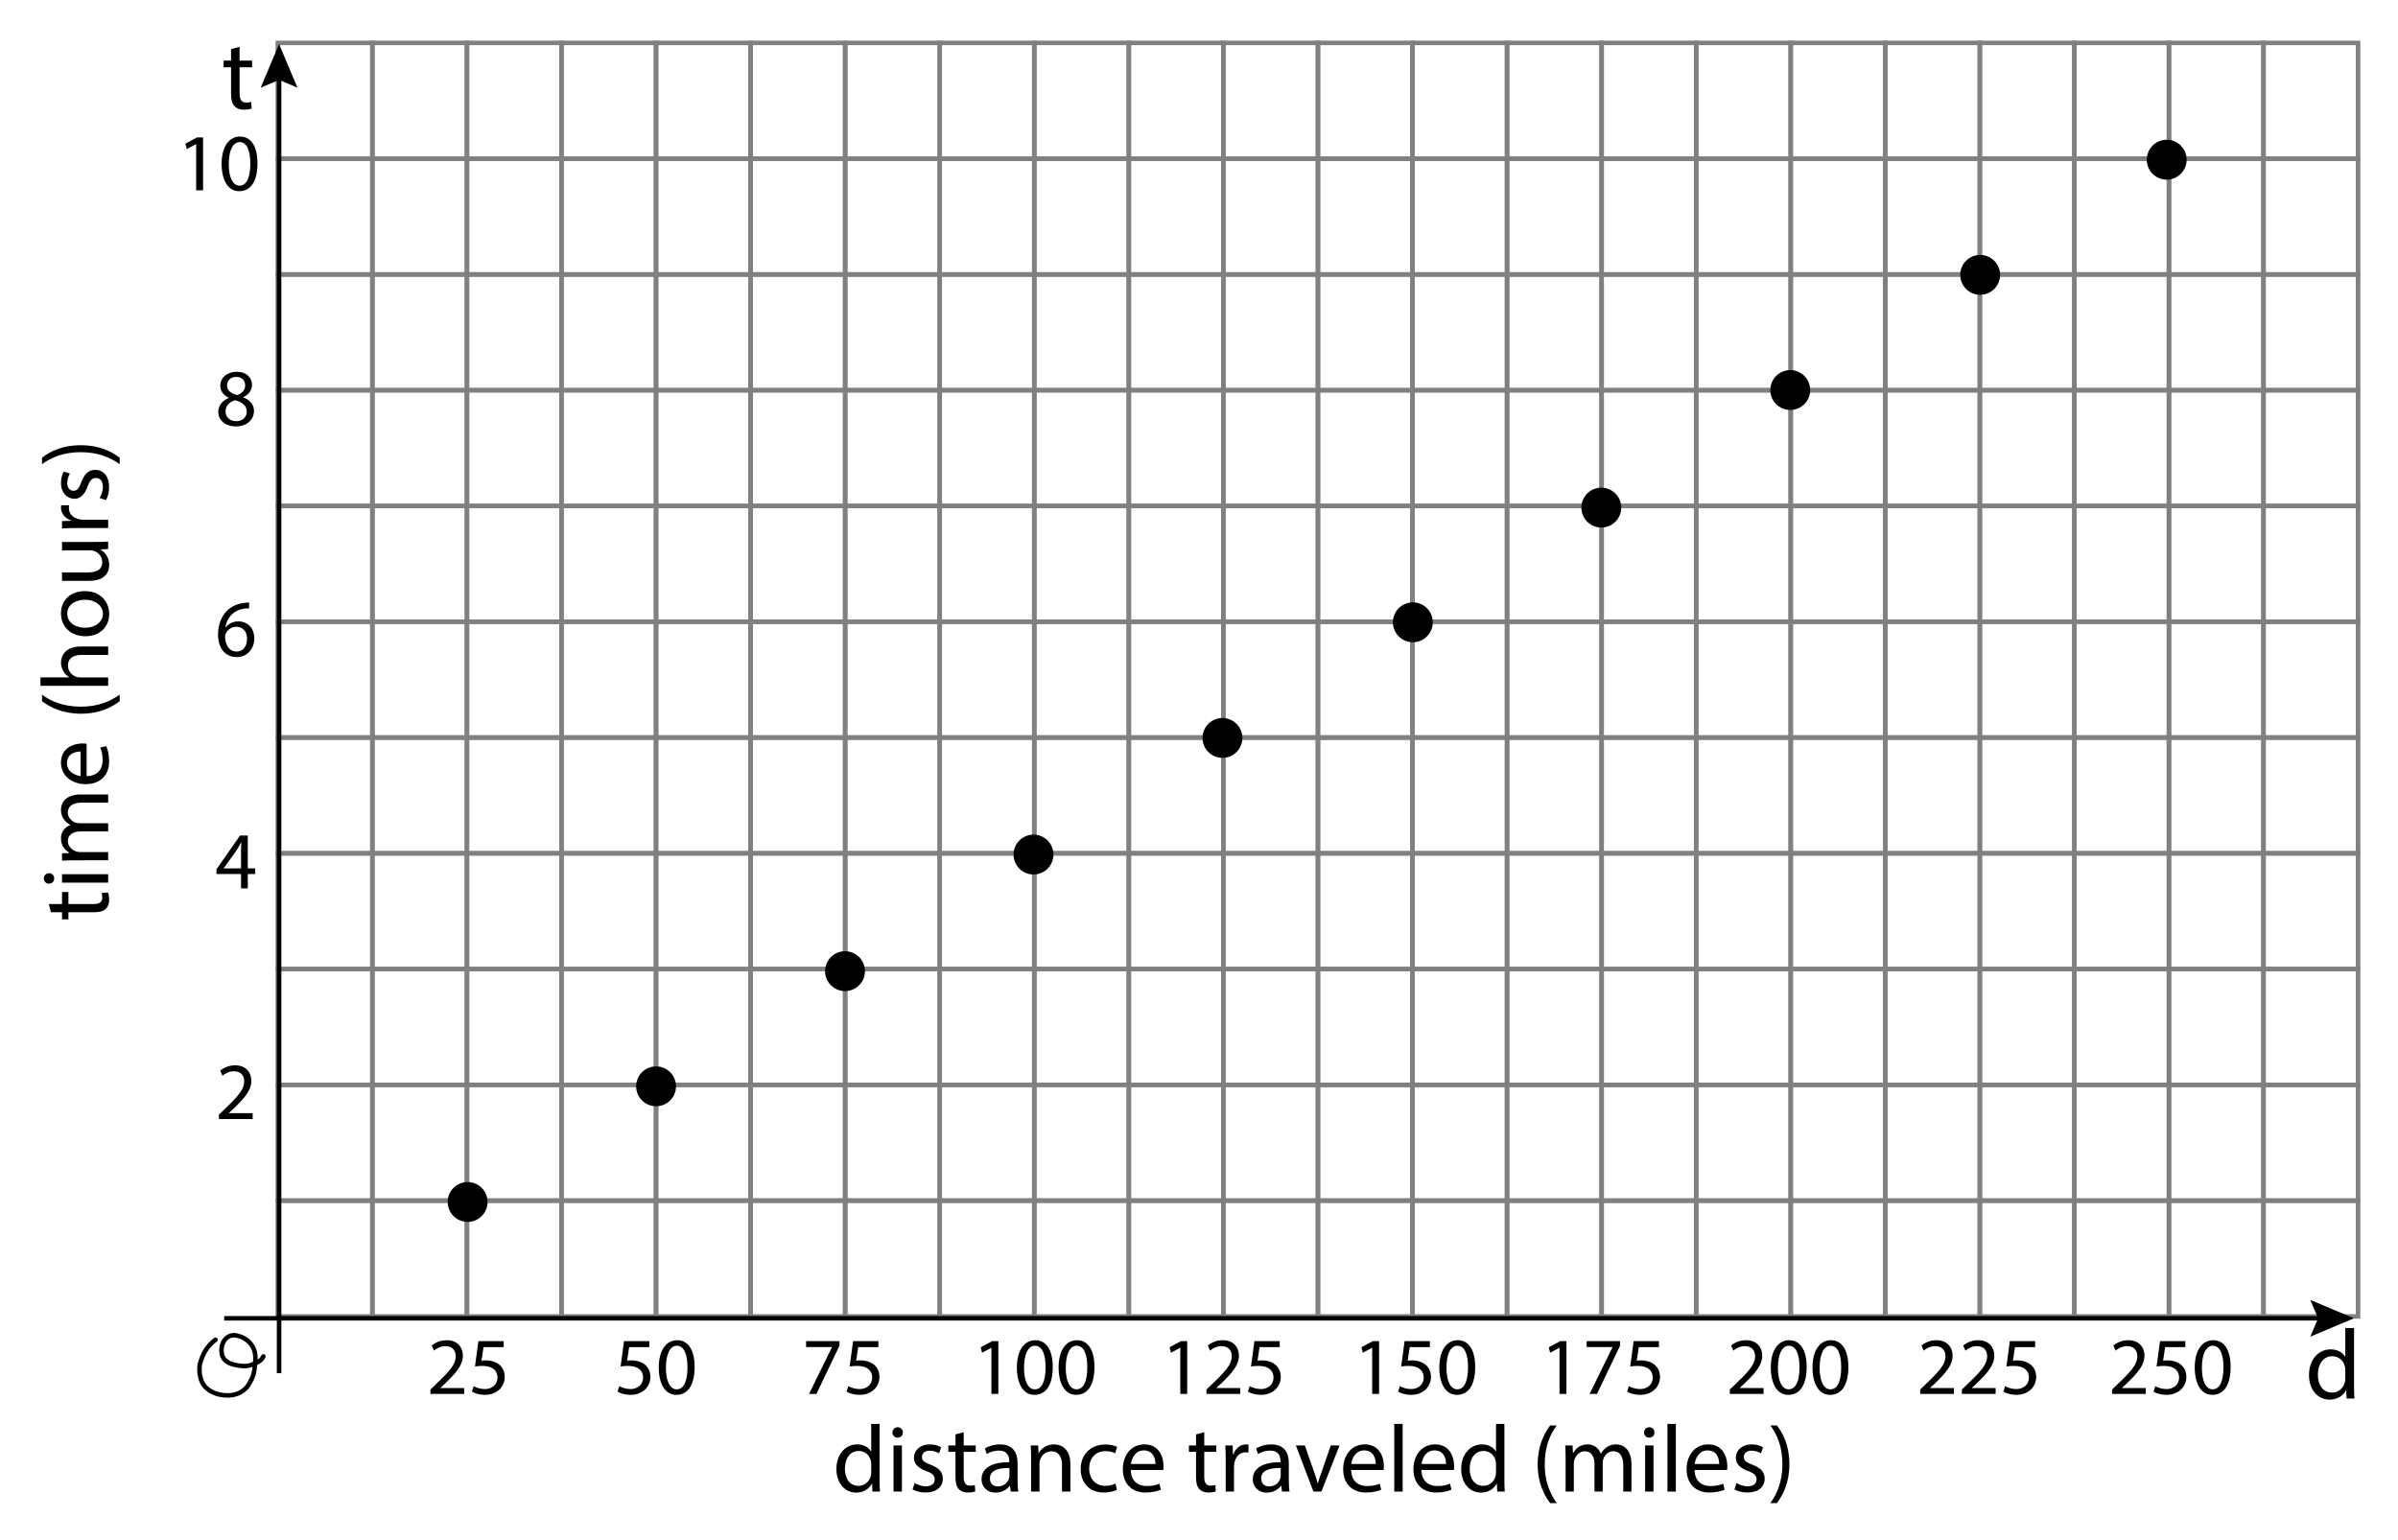<?xml version="1.0" encoding="utf-8"?>
<!-- Generator: Adobe Illustrator 23.0.3, SVG Export Plug-In . SVG Version: 6.00 Build 0)  -->
<svg version="1.1" xmlns="http://www.w3.org/2000/svg" xmlns:xlink="http://www.w3.org/1999/xlink" x="0px" y="0px"
	 viewBox="0 0 530.84 341" style="enable-background:new 0 0 530.84 341;" xml:space="preserve">
<style type="text/css">
	.st0{fill:none;stroke:#808080;stroke-miterlimit:10;}
	.st1{fill:none;stroke:#000000;stroke-miterlimit:10;}
	.st2{fill:none;stroke:#000000;stroke-width:0.998;stroke-linecap:round;stroke-linejoin:round;stroke-miterlimit:10;}
</style>
<g id="Grid">
	<g>
		<rect x="61.5" y="9.5" class="st0" width="20.932" height="25.636"/>
		<rect x="82.432" y="9.5" class="st0" width="20.932" height="25.636"/>
		<rect x="103.364" y="9.5" class="st0" width="20.932" height="25.636"/>
		<rect x="124.295" y="9.5" class="st0" width="20.932" height="25.636"/>
		<rect x="145.227" y="9.5" class="st0" width="20.932" height="25.636"/>
		<rect x="166.159" y="9.5" class="st0" width="20.932" height="25.636"/>
		<rect x="187.091" y="9.5" class="st0" width="20.932" height="25.636"/>
		<rect x="208.023" y="9.5" class="st0" width="20.932" height="25.636"/>
		<rect x="228.955" y="9.5" class="st0" width="20.932" height="25.636"/>
		<rect x="249.886" y="9.5" class="st0" width="20.932" height="25.636"/>
		<rect x="270.818" y="9.5" class="st0" width="20.932" height="25.636"/>
		<rect x="291.75" y="9.5" class="st0" width="20.932" height="25.636"/>
		<rect x="312.682" y="9.5" class="st0" width="20.932" height="25.636"/>
		<rect x="333.614" y="9.5" class="st0" width="20.932" height="25.636"/>
		<rect x="354.545" y="9.5" class="st0" width="20.932" height="25.636"/>
		<rect x="375.477" y="9.5" class="st0" width="20.932" height="25.636"/>
		<rect x="396.409" y="9.5" class="st0" width="20.932" height="25.636"/>
		<rect x="417.341" y="9.5" class="st0" width="20.932" height="25.636"/>
		<rect x="438.273" y="9.5" class="st0" width="20.932" height="25.636"/>
		<rect x="459.205" y="9.5" class="st0" width="20.932" height="25.636"/>
		<rect x="480.136" y="9.5" class="st0" width="20.932" height="25.636"/>
		<rect x="501.068" y="9.5" class="st0" width="20.932" height="25.636"/>
		<rect x="61.5" y="35.136" class="st0" width="20.932" height="25.636"/>
		<rect x="82.432" y="35.136" class="st0" width="20.932" height="25.636"/>
		<rect x="103.364" y="35.136" class="st0" width="20.932" height="25.636"/>
		<rect x="124.295" y="35.136" class="st0" width="20.932" height="25.636"/>
		<rect x="145.227" y="35.136" class="st0" width="20.932" height="25.636"/>
		<rect x="166.159" y="35.136" class="st0" width="20.932" height="25.636"/>
		<rect x="187.091" y="35.136" class="st0" width="20.932" height="25.636"/>
		<rect x="208.023" y="35.136" class="st0" width="20.932" height="25.636"/>
		<rect x="228.955" y="35.136" class="st0" width="20.932" height="25.636"/>
		<rect x="249.886" y="35.136" class="st0" width="20.932" height="25.636"/>
		<rect x="270.818" y="35.136" class="st0" width="20.932" height="25.636"/>
		<rect x="291.75" y="35.136" class="st0" width="20.932" height="25.636"/>
		<rect x="312.682" y="35.136" class="st0" width="20.932" height="25.636"/>
		<rect x="333.614" y="35.136" class="st0" width="20.932" height="25.636"/>
		<rect x="354.545" y="35.136" class="st0" width="20.932" height="25.636"/>
		<rect x="375.477" y="35.136" class="st0" width="20.932" height="25.636"/>
		<rect x="396.409" y="35.136" class="st0" width="20.932" height="25.636"/>
		<rect x="417.341" y="35.136" class="st0" width="20.932" height="25.636"/>
		<rect x="438.273" y="35.136" class="st0" width="20.932" height="25.636"/>
		<rect x="459.205" y="35.136" class="st0" width="20.932" height="25.636"/>
		<rect x="480.136" y="35.136" class="st0" width="20.932" height="25.636"/>
		<rect x="501.068" y="35.136" class="st0" width="20.932" height="25.636"/>
		<rect x="61.5" y="60.773" class="st0" width="20.932" height="25.636"/>
		<rect x="82.432" y="60.773" class="st0" width="20.932" height="25.636"/>
		<rect x="103.364" y="60.773" class="st0" width="20.932" height="25.636"/>
		<rect x="124.295" y="60.773" class="st0" width="20.932" height="25.636"/>
		<rect x="145.227" y="60.773" class="st0" width="20.932" height="25.636"/>
		<rect x="166.159" y="60.773" class="st0" width="20.932" height="25.636"/>
		<rect x="187.091" y="60.773" class="st0" width="20.932" height="25.636"/>
		<rect x="208.023" y="60.773" class="st0" width="20.932" height="25.636"/>
		<rect x="228.955" y="60.773" class="st0" width="20.932" height="25.636"/>
		<rect x="249.886" y="60.773" class="st0" width="20.932" height="25.636"/>
		<rect x="270.818" y="60.773" class="st0" width="20.932" height="25.636"/>
		<rect x="291.75" y="60.773" class="st0" width="20.932" height="25.636"/>
		<rect x="312.682" y="60.773" class="st0" width="20.932" height="25.636"/>
		<rect x="333.614" y="60.773" class="st0" width="20.932" height="25.636"/>
		<rect x="354.545" y="60.773" class="st0" width="20.932" height="25.636"/>
		<rect x="375.477" y="60.773" class="st0" width="20.932" height="25.636"/>
		<rect x="396.409" y="60.773" class="st0" width="20.932" height="25.636"/>
		<rect x="417.341" y="60.773" class="st0" width="20.932" height="25.636"/>
		<rect x="438.273" y="60.773" class="st0" width="20.932" height="25.636"/>
		<rect x="459.205" y="60.773" class="st0" width="20.932" height="25.636"/>
		<rect x="480.136" y="60.773" class="st0" width="20.932" height="25.636"/>
		<rect x="501.068" y="60.773" class="st0" width="20.932" height="25.636"/>
		<rect x="61.5" y="86.409" class="st0" width="20.932" height="25.636"/>
		<rect x="82.432" y="86.409" class="st0" width="20.932" height="25.636"/>
		<rect x="103.364" y="86.409" class="st0" width="20.932" height="25.636"/>
		<rect x="124.295" y="86.409" class="st0" width="20.932" height="25.636"/>
		<rect x="145.227" y="86.409" class="st0" width="20.932" height="25.636"/>
		<rect x="166.159" y="86.409" class="st0" width="20.932" height="25.636"/>
		<rect x="187.091" y="86.409" class="st0" width="20.932" height="25.636"/>
		<rect x="208.023" y="86.409" class="st0" width="20.932" height="25.636"/>
		<rect x="228.955" y="86.409" class="st0" width="20.932" height="25.636"/>
		<rect x="249.886" y="86.409" class="st0" width="20.932" height="25.636"/>
		<rect x="270.818" y="86.409" class="st0" width="20.932" height="25.636"/>
		<rect x="291.75" y="86.409" class="st0" width="20.932" height="25.636"/>
		<rect x="312.682" y="86.409" class="st0" width="20.932" height="25.636"/>
		<rect x="333.614" y="86.409" class="st0" width="20.932" height="25.636"/>
		<rect x="354.545" y="86.409" class="st0" width="20.932" height="25.636"/>
		<rect x="375.477" y="86.409" class="st0" width="20.932" height="25.636"/>
		<rect x="396.409" y="86.409" class="st0" width="20.932" height="25.636"/>
		<rect x="417.341" y="86.409" class="st0" width="20.932" height="25.636"/>
		<rect x="438.273" y="86.409" class="st0" width="20.932" height="25.636"/>
		<rect x="459.205" y="86.409" class="st0" width="20.932" height="25.636"/>
		<rect x="480.136" y="86.409" class="st0" width="20.932" height="25.636"/>
		<rect x="501.068" y="86.409" class="st0" width="20.932" height="25.636"/>
		<rect x="61.5" y="112.045" class="st0" width="20.932" height="25.636"/>
		<rect x="82.432" y="112.045" class="st0" width="20.932" height="25.636"/>
		<rect x="103.364" y="112.045" class="st0" width="20.932" height="25.636"/>
		<rect x="124.295" y="112.045" class="st0" width="20.932" height="25.636"/>
		<rect x="145.227" y="112.045" class="st0" width="20.932" height="25.636"/>
		<rect x="166.159" y="112.045" class="st0" width="20.932" height="25.636"/>
		<rect x="187.091" y="112.045" class="st0" width="20.932" height="25.636"/>
		<rect x="208.023" y="112.045" class="st0" width="20.932" height="25.636"/>
		<rect x="228.955" y="112.045" class="st0" width="20.932" height="25.636"/>
		<rect x="249.886" y="112.045" class="st0" width="20.932" height="25.636"/>
		<rect x="270.818" y="112.045" class="st0" width="20.932" height="25.636"/>
		<rect x="291.75" y="112.045" class="st0" width="20.932" height="25.636"/>
		<rect x="312.682" y="112.045" class="st0" width="20.932" height="25.636"/>
		<rect x="333.614" y="112.045" class="st0" width="20.932" height="25.636"/>
		<rect x="354.545" y="112.045" class="st0" width="20.932" height="25.636"/>
		<rect x="375.477" y="112.045" class="st0" width="20.932" height="25.636"/>
		<rect x="396.409" y="112.045" class="st0" width="20.932" height="25.636"/>
		<rect x="417.341" y="112.045" class="st0" width="20.932" height="25.636"/>
		<rect x="438.273" y="112.045" class="st0" width="20.932" height="25.636"/>
		<rect x="459.205" y="112.045" class="st0" width="20.932" height="25.636"/>
		<rect x="480.136" y="112.045" class="st0" width="20.932" height="25.636"/>
		<rect x="501.068" y="112.045" class="st0" width="20.932" height="25.636"/>
		<rect x="61.5" y="137.682" class="st0" width="20.932" height="25.636"/>
		<rect x="82.432" y="137.682" class="st0" width="20.932" height="25.636"/>
		<rect x="103.364" y="137.682" class="st0" width="20.932" height="25.636"/>
		<rect x="124.295" y="137.682" class="st0" width="20.932" height="25.636"/>
		<rect x="145.227" y="137.682" class="st0" width="20.932" height="25.636"/>
		<rect x="166.159" y="137.682" class="st0" width="20.932" height="25.636"/>
		<rect x="187.091" y="137.682" class="st0" width="20.932" height="25.636"/>
		<rect x="208.023" y="137.682" class="st0" width="20.932" height="25.636"/>
		<rect x="228.955" y="137.682" class="st0" width="20.932" height="25.636"/>
		<rect x="249.886" y="137.682" class="st0" width="20.932" height="25.636"/>
		<rect x="270.818" y="137.682" class="st0" width="20.932" height="25.636"/>
		<rect x="291.75" y="137.682" class="st0" width="20.932" height="25.636"/>
		<rect x="312.682" y="137.682" class="st0" width="20.932" height="25.636"/>
		<rect x="333.614" y="137.682" class="st0" width="20.932" height="25.636"/>
		<rect x="354.545" y="137.682" class="st0" width="20.932" height="25.636"/>
		<rect x="375.477" y="137.682" class="st0" width="20.932" height="25.636"/>
		<rect x="396.409" y="137.682" class="st0" width="20.932" height="25.636"/>
		<rect x="417.341" y="137.682" class="st0" width="20.932" height="25.636"/>
		<rect x="438.273" y="137.682" class="st0" width="20.932" height="25.636"/>
		<rect x="459.205" y="137.682" class="st0" width="20.932" height="25.636"/>
		<rect x="480.136" y="137.682" class="st0" width="20.932" height="25.636"/>
		<rect x="501.068" y="137.682" class="st0" width="20.932" height="25.636"/>
		<rect x="61.5" y="163.318" class="st0" width="20.932" height="25.636"/>
		<rect x="82.432" y="163.318" class="st0" width="20.932" height="25.636"/>
		<rect x="103.364" y="163.318" class="st0" width="20.932" height="25.636"/>
		<rect x="124.295" y="163.318" class="st0" width="20.932" height="25.636"/>
		<rect x="145.227" y="163.318" class="st0" width="20.932" height="25.636"/>
		<rect x="166.159" y="163.318" class="st0" width="20.932" height="25.636"/>
		<rect x="187.091" y="163.318" class="st0" width="20.932" height="25.636"/>
		<rect x="208.023" y="163.318" class="st0" width="20.932" height="25.636"/>
		<rect x="228.955" y="163.318" class="st0" width="20.932" height="25.636"/>
		<rect x="249.886" y="163.318" class="st0" width="20.932" height="25.636"/>
		<rect x="270.818" y="163.318" class="st0" width="20.932" height="25.636"/>
		<rect x="291.75" y="163.318" class="st0" width="20.932" height="25.636"/>
		<rect x="312.682" y="163.318" class="st0" width="20.932" height="25.636"/>
		<rect x="333.614" y="163.318" class="st0" width="20.932" height="25.636"/>
		<rect x="354.545" y="163.318" class="st0" width="20.932" height="25.636"/>
		<rect x="375.477" y="163.318" class="st0" width="20.932" height="25.636"/>
		<rect x="396.409" y="163.318" class="st0" width="20.932" height="25.636"/>
		<rect x="417.341" y="163.318" class="st0" width="20.932" height="25.636"/>
		<rect x="438.273" y="163.318" class="st0" width="20.932" height="25.636"/>
		<rect x="459.205" y="163.318" class="st0" width="20.932" height="25.636"/>
		<rect x="480.136" y="163.318" class="st0" width="20.932" height="25.636"/>
		<rect x="501.068" y="163.318" class="st0" width="20.932" height="25.636"/>
		<rect x="61.5" y="188.955" class="st0" width="20.932" height="25.636"/>
		<rect x="82.432" y="188.955" class="st0" width="20.932" height="25.636"/>
		<rect x="103.364" y="188.955" class="st0" width="20.932" height="25.636"/>
		<rect x="124.295" y="188.955" class="st0" width="20.932" height="25.636"/>
		<rect x="145.227" y="188.955" class="st0" width="20.932" height="25.636"/>
		<rect x="166.159" y="188.955" class="st0" width="20.932" height="25.636"/>
		<rect x="187.091" y="188.955" class="st0" width="20.932" height="25.636"/>
		<rect x="208.023" y="188.955" class="st0" width="20.932" height="25.636"/>
		<rect x="228.955" y="188.955" class="st0" width="20.932" height="25.636"/>
		<rect x="249.886" y="188.955" class="st0" width="20.932" height="25.636"/>
		<rect x="270.818" y="188.955" class="st0" width="20.932" height="25.636"/>
		<rect x="291.75" y="188.955" class="st0" width="20.932" height="25.636"/>
		<rect x="312.682" y="188.955" class="st0" width="20.932" height="25.636"/>
		<rect x="333.614" y="188.955" class="st0" width="20.932" height="25.636"/>
		<rect x="354.545" y="188.955" class="st0" width="20.932" height="25.636"/>
		<rect x="375.477" y="188.955" class="st0" width="20.932" height="25.636"/>
		<rect x="396.409" y="188.955" class="st0" width="20.932" height="25.636"/>
		<rect x="417.341" y="188.955" class="st0" width="20.932" height="25.636"/>
		<rect x="438.273" y="188.955" class="st0" width="20.932" height="25.636"/>
		<rect x="459.205" y="188.955" class="st0" width="20.932" height="25.636"/>
		<rect x="480.136" y="188.955" class="st0" width="20.932" height="25.636"/>
		<rect x="501.068" y="188.955" class="st0" width="20.932" height="25.636"/>
		<rect x="61.5" y="214.591" class="st0" width="20.932" height="25.636"/>
		<rect x="82.432" y="214.591" class="st0" width="20.932" height="25.636"/>
		<rect x="103.364" y="214.591" class="st0" width="20.932" height="25.636"/>
		<rect x="124.295" y="214.591" class="st0" width="20.932" height="25.636"/>
		<rect x="145.227" y="214.591" class="st0" width="20.932" height="25.636"/>
		<rect x="166.159" y="214.591" class="st0" width="20.932" height="25.636"/>
		<rect x="187.091" y="214.591" class="st0" width="20.932" height="25.636"/>
		<rect x="208.023" y="214.591" class="st0" width="20.932" height="25.636"/>
		<rect x="228.955" y="214.591" class="st0" width="20.932" height="25.636"/>
		<rect x="249.886" y="214.591" class="st0" width="20.932" height="25.636"/>
		<rect x="270.818" y="214.591" class="st0" width="20.932" height="25.636"/>
		<rect x="291.75" y="214.591" class="st0" width="20.932" height="25.636"/>
		<rect x="312.682" y="214.591" class="st0" width="20.932" height="25.636"/>
		<rect x="333.614" y="214.591" class="st0" width="20.932" height="25.636"/>
		<rect x="354.545" y="214.591" class="st0" width="20.932" height="25.636"/>
		<rect x="375.477" y="214.591" class="st0" width="20.932" height="25.636"/>
		<rect x="396.409" y="214.591" class="st0" width="20.932" height="25.636"/>
		<rect x="417.341" y="214.591" class="st0" width="20.932" height="25.636"/>
		<rect x="438.273" y="214.591" class="st0" width="20.932" height="25.636"/>
		<rect x="459.205" y="214.591" class="st0" width="20.932" height="25.636"/>
		<rect x="480.136" y="214.591" class="st0" width="20.932" height="25.636"/>
		<rect x="501.068" y="214.591" class="st0" width="20.932" height="25.636"/>
		<rect x="61.5" y="240.227" class="st0" width="20.932" height="25.636"/>
		<rect x="82.432" y="240.227" class="st0" width="20.932" height="25.636"/>
		<rect x="103.364" y="240.227" class="st0" width="20.932" height="25.636"/>
		<rect x="124.295" y="240.227" class="st0" width="20.932" height="25.636"/>
		<rect x="145.227" y="240.227" class="st0" width="20.932" height="25.636"/>
		<rect x="166.159" y="240.227" class="st0" width="20.932" height="25.636"/>
		<rect x="187.091" y="240.227" class="st0" width="20.932" height="25.636"/>
		<rect x="208.023" y="240.227" class="st0" width="20.932" height="25.636"/>
		<rect x="228.955" y="240.227" class="st0" width="20.932" height="25.636"/>
		<rect x="249.886" y="240.227" class="st0" width="20.932" height="25.636"/>
		<rect x="270.818" y="240.227" class="st0" width="20.932" height="25.636"/>
		<rect x="291.75" y="240.227" class="st0" width="20.932" height="25.636"/>
		<rect x="312.682" y="240.227" class="st0" width="20.932" height="25.636"/>
		<rect x="333.614" y="240.227" class="st0" width="20.932" height="25.636"/>
		<rect x="354.545" y="240.227" class="st0" width="20.932" height="25.636"/>
		<rect x="375.477" y="240.227" class="st0" width="20.932" height="25.636"/>
		<rect x="396.409" y="240.227" class="st0" width="20.932" height="25.636"/>
		<rect x="417.341" y="240.227" class="st0" width="20.932" height="25.636"/>
		<rect x="438.273" y="240.227" class="st0" width="20.932" height="25.636"/>
		<rect x="459.205" y="240.227" class="st0" width="20.932" height="25.636"/>
		<rect x="480.136" y="240.227" class="st0" width="20.932" height="25.636"/>
		<rect x="501.068" y="240.227" class="st0" width="20.932" height="25.636"/>
		<rect x="61.5" y="265.864" class="st0" width="20.932" height="25.636"/>
		<rect x="82.432" y="265.864" class="st0" width="20.932" height="25.636"/>
		<rect x="103.364" y="265.864" class="st0" width="20.932" height="25.636"/>
		<rect x="124.295" y="265.864" class="st0" width="20.932" height="25.636"/>
		<rect x="145.227" y="265.864" class="st0" width="20.932" height="25.636"/>
		<rect x="166.159" y="265.864" class="st0" width="20.932" height="25.636"/>
		<rect x="187.091" y="265.864" class="st0" width="20.932" height="25.636"/>
		<rect x="208.023" y="265.864" class="st0" width="20.932" height="25.636"/>
		<rect x="228.955" y="265.864" class="st0" width="20.932" height="25.636"/>
		<rect x="249.886" y="265.864" class="st0" width="20.932" height="25.636"/>
		<rect x="270.818" y="265.864" class="st0" width="20.932" height="25.636"/>
		<rect x="291.75" y="265.864" class="st0" width="20.932" height="25.636"/>
		<rect x="312.682" y="265.864" class="st0" width="20.932" height="25.636"/>
		<rect x="333.614" y="265.864" class="st0" width="20.932" height="25.636"/>
		<rect x="354.545" y="265.864" class="st0" width="20.932" height="25.636"/>
		<rect x="375.477" y="265.864" class="st0" width="20.932" height="25.636"/>
		<rect x="396.409" y="265.864" class="st0" width="20.932" height="25.636"/>
		<rect x="417.341" y="265.864" class="st0" width="20.932" height="25.636"/>
		<rect x="438.273" y="265.864" class="st0" width="20.932" height="25.636"/>
		<rect x="459.205" y="265.864" class="st0" width="20.932" height="25.636"/>
		<rect x="480.136" y="265.864" class="st0" width="20.932" height="25.636"/>
		<rect x="501.068" y="265.864" class="st0" width="20.932" height="25.636"/>
	</g>
</g>
<g id="Artwork">
	<g>
		<g>
			<line class="st1" x1="61.78" y1="16.329" x2="61.78" y2="304.074"/>
			<g>
				<polygon points="57.707,19.418 61.78,17.688 65.854,19.418 61.78,9.762 				"/>
			</g>
		</g>
	</g>
	<g>
		<g>
			<line class="st1" x1="514.511" y1="291.918" x2="49.625" y2="291.918"/>
			<g>
				<polygon points="511.422,287.845 513.152,291.918 511.422,295.991 521.078,291.918 				"/>
			</g>
		</g>
	</g>
	<path class="st2" d="M58.311,300.35c-0.211,0.455-0.552,0.848-0.972,1.121c-0.257,0.167-0.54,0.289-0.822,0.409
		c-0.486,0.209-0.977,0.419-1.495,0.526c-0.807,0.168-1.645,0.08-2.458-0.062c-0.648-0.113-1.298-0.264-1.885-0.56
		s-1.113-0.754-1.387-1.352c-0.169-0.368-0.237-0.776-0.257-1.181c-0.038-0.759,0.094-1.54,0.472-2.199
		c0.378-0.659,1.019-1.185,1.765-1.332c0.48-0.095,0.978-0.033,1.452,0.09c1.511,0.391,2.869,1.458,3.456,2.904
		c0.369,0.911,0.427,1.924,0.318,2.9c-0.11,0.977-0.145,1.858-0.415,2.803c-0.213,0.746-0.664,1.571-1.07,2.232
		c-0.617,1.005-1.646,1.724-2.772,2.073c-1.126,0.349-2.343,0.346-3.499,0.112c-1.615-0.327-3.223-1.192-3.959-2.666
		c-0.297-0.595-0.436-1.253-0.573-1.904c-0.093-0.441-0.054-1.892,0.023-2.163c0.286-1.003,0.639-1.995,1.167-2.895
		c0.583-0.994,1.376-1.863,2.312-2.535"/>
	<circle cx="479.639" cy="35.364" r="4.414"/>
	<circle cx="438.345" cy="60.866" r="4.414"/>
	<circle cx="396.305" cy="86.368" r="4.414"/>
	<circle cx="354.478" cy="112.403" r="4.414"/>
	<circle cx="312.757" cy="137.798" r="4.414"/>
	<circle cx="270.61" cy="163.406" r="4.414"/>
	<circle cx="228.783" cy="189.228" r="4.414"/>
	<circle cx="187.062" cy="215.05" r="4.414"/>
	<circle cx="145.235" cy="240.552" r="4.414"/>
	<circle cx="103.515" cy="266.16" r="4.414"/>
</g>
<g id="Type">
	<g>
		<g>
			<path d="M194.714,315.302v12.345c0,0.907,0.021,1.941,0.084,2.638h-1.667l-0.084-1.772h-0.042
				c-0.57,1.139-1.815,2.004-3.482,2.004c-2.469,0-4.369-2.089-4.369-5.191c-0.021-3.398,2.089-5.487,4.58-5.487
				c1.562,0,2.617,0.738,3.081,1.562h0.042v-6.099H194.714z M192.857,324.229c0-0.232-0.021-0.548-0.084-0.781
				c-0.274-1.182-1.287-2.152-2.68-2.152c-1.92,0-3.06,1.688-3.06,3.946c0,2.068,1.013,3.777,3.018,3.777
				c1.245,0,2.385-0.823,2.722-2.216c0.063-0.253,0.084-0.506,0.084-0.802V324.229z"/>
			<path d="M199.865,317.201c0.021,0.633-0.443,1.14-1.182,1.14c-0.654,0-1.118-0.506-1.118-1.14c0-0.654,0.485-1.161,1.161-1.161
				C199.422,316.041,199.865,316.547,199.865,317.201z M197.797,330.285v-10.214h1.857v10.214H197.797z"/>
			<path d="M202.483,328.386c0.549,0.359,1.52,0.739,2.448,0.739c1.351,0,1.983-0.675,1.983-1.52c0-0.886-0.527-1.372-1.899-1.878
				c-1.836-0.654-2.701-1.667-2.701-2.891c0-1.646,1.329-2.997,3.524-2.997c1.034,0,1.941,0.295,2.511,0.633l-0.464,1.351
				c-0.401-0.253-1.139-0.591-2.089-0.591c-1.098,0-1.709,0.633-1.709,1.393c0,0.844,0.612,1.224,1.941,1.73
				c1.772,0.675,2.68,1.562,2.68,3.081c0,1.794-1.393,3.06-3.82,3.06c-1.118,0-2.152-0.274-2.87-0.696L202.483,328.386z"/>
			<path d="M213.331,317.138v2.933h2.659v1.414h-2.659v5.508c0,1.266,0.359,1.983,1.393,1.983c0.485,0,0.844-0.063,1.076-0.126
				l0.084,1.393c-0.359,0.147-0.929,0.253-1.646,0.253c-0.865,0-1.562-0.274-2.005-0.781c-0.528-0.549-0.718-1.456-0.718-2.659
				v-5.571h-1.583v-1.414h1.583v-2.448L213.331,317.138z"/>
			<path d="M223.736,330.285l-0.148-1.287h-0.063c-0.57,0.802-1.667,1.519-3.123,1.519c-2.068,0-3.123-1.456-3.123-2.933
				c0-2.469,2.194-3.82,6.141-3.798v-0.211c0-0.844-0.232-2.363-2.321-2.363c-0.95,0-1.941,0.295-2.659,0.76l-0.422-1.224
				c0.844-0.549,2.068-0.907,3.355-0.907c3.123,0,3.883,2.131,3.883,4.178v3.82c0,0.886,0.042,1.751,0.169,2.448H223.736z
				 M223.461,325.073c-2.026-0.042-4.326,0.316-4.326,2.3c0,1.203,0.802,1.772,1.751,1.772c1.33,0,2.174-0.844,2.469-1.709
				c0.063-0.19,0.105-0.401,0.105-0.591V325.073z"/>
			<path d="M228.253,322.836c0-1.055-0.021-1.92-0.084-2.765h1.646l0.105,1.688h0.042c0.506-0.971,1.688-1.92,3.376-1.92
				c1.414,0,3.608,0.844,3.608,4.347v6.099h-1.857v-5.888c0-1.646-0.612-3.018-2.364-3.018c-1.224,0-2.173,0.865-2.49,1.899
				c-0.084,0.232-0.127,0.549-0.127,0.865v6.141h-1.857V322.836z"/>
			<path d="M247.248,329.905c-0.485,0.253-1.562,0.591-2.933,0.591c-3.081,0-5.086-2.089-5.086-5.212
				c0-3.144,2.153-5.423,5.487-5.423c1.098,0,2.068,0.274,2.575,0.527l-0.422,1.435c-0.443-0.253-1.139-0.485-2.152-0.485
				c-2.342,0-3.608,1.73-3.608,3.862c0,2.364,1.52,3.82,3.545,3.82c1.055,0,1.751-0.274,2.279-0.506L247.248,329.905z"/>
			<path d="M250.331,325.516c0.042,2.511,1.646,3.545,3.503,3.545c1.33,0,2.131-0.232,2.828-0.527l0.317,1.33
				c-0.654,0.295-1.773,0.633-3.398,0.633c-3.144,0-5.022-2.068-5.022-5.149s1.815-5.508,4.791-5.508
				c3.334,0,4.221,2.933,4.221,4.812c0,0.38-0.042,0.675-0.063,0.865H250.331z M255.775,324.187
				c0.021-1.182-0.485-3.018-2.575-3.018c-1.878,0-2.701,1.73-2.849,3.018H255.775z"/>
			<path d="M266.582,317.138v2.933h2.659v1.414h-2.659v5.508c0,1.266,0.359,1.983,1.393,1.983c0.485,0,0.844-0.063,1.076-0.126
				l0.084,1.393c-0.359,0.147-0.929,0.253-1.646,0.253c-0.865,0-1.562-0.274-2.005-0.781c-0.528-0.549-0.718-1.456-0.718-2.659
				v-5.571h-1.583v-1.414h1.583v-2.448L266.582,317.138z"/>
			<path d="M271.331,323.258c0-1.203-0.021-2.237-0.084-3.187h1.625l0.063,2.005h0.084c0.464-1.372,1.583-2.237,2.828-2.237
				c0.211,0,0.359,0.021,0.527,0.063v1.752c-0.19-0.042-0.38-0.063-0.633-0.063c-1.309,0-2.237,0.992-2.49,2.385
				c-0.042,0.253-0.084,0.548-0.084,0.865v5.444h-1.836V323.258z"/>
			<path d="M283.783,330.285l-0.148-1.287h-0.063c-0.57,0.802-1.667,1.519-3.123,1.519c-2.068,0-3.123-1.456-3.123-2.933
				c0-2.469,2.194-3.82,6.141-3.798v-0.211c0-0.844-0.232-2.363-2.321-2.363c-0.95,0-1.941,0.295-2.659,0.76l-0.422-1.224
				c0.844-0.549,2.068-0.907,3.355-0.907c3.123,0,3.883,2.131,3.883,4.178v3.82c0,0.886,0.042,1.751,0.169,2.448H283.783z
				 M283.508,325.073c-2.026-0.042-4.326,0.316-4.326,2.3c0,1.203,0.802,1.772,1.751,1.772c1.33,0,2.174-0.844,2.469-1.709
				c0.063-0.19,0.105-0.401,0.105-0.591V325.073z"/>
			<path d="M288.849,320.071l2.005,5.74c0.338,0.928,0.612,1.772,0.823,2.617h0.063c0.232-0.844,0.528-1.688,0.865-2.617l1.984-5.74
				h1.941l-4.01,10.214h-1.772l-3.883-10.214H288.849z"/>
			<path d="M299.107,325.516c0.042,2.511,1.646,3.545,3.503,3.545c1.33,0,2.131-0.232,2.828-0.527l0.317,1.33
				c-0.654,0.295-1.773,0.633-3.398,0.633c-3.144,0-5.022-2.068-5.022-5.149s1.815-5.508,4.791-5.508
				c3.334,0,4.221,2.933,4.221,4.812c0,0.38-0.042,0.675-0.063,0.865H299.107z M304.551,324.187
				c0.021-1.182-0.485-3.018-2.575-3.018c-1.878,0-2.701,1.73-2.849,3.018H304.551z"/>
			<path d="M308.647,315.302h1.857v14.983h-1.857V315.302z"/>
			<path d="M314.662,325.516c0.042,2.511,1.646,3.545,3.503,3.545c1.33,0,2.131-0.232,2.828-0.527l0.317,1.33
				c-0.654,0.295-1.773,0.633-3.398,0.633c-3.144,0-5.022-2.068-5.022-5.149s1.815-5.508,4.791-5.508
				c3.334,0,4.221,2.933,4.221,4.812c0,0.38-0.042,0.675-0.063,0.865H314.662z M320.106,324.187
				c0.021-1.182-0.485-3.018-2.575-3.018c-1.878,0-2.701,1.73-2.849,3.018H320.106z"/>
			<path d="M333.023,315.302v12.345c0,0.907,0.021,1.941,0.084,2.638h-1.667l-0.084-1.772h-0.042
				c-0.57,1.139-1.815,2.004-3.482,2.004c-2.469,0-4.369-2.089-4.369-5.191c-0.021-3.398,2.089-5.487,4.58-5.487
				c1.562,0,2.617,0.738,3.081,1.562h0.042v-6.099H333.023z M331.166,324.229c0-0.232-0.021-0.548-0.084-0.781
				c-0.274-1.182-1.287-2.152-2.68-2.152c-1.92,0-3.06,1.688-3.06,3.946c0,2.068,1.013,3.777,3.018,3.777
				c1.245,0,2.385-0.823,2.722-2.216c0.063-0.253,0.084-0.506,0.084-0.802V324.229z"/>
			<path d="M344.611,315.64c-1.541,2.068-2.659,4.812-2.659,8.631c0,3.756,1.161,6.458,2.659,8.567h-1.456
				c-1.33-1.751-2.765-4.453-2.765-8.567c0.021-4.157,1.435-6.858,2.765-8.631H344.611z"/>
			<path d="M346.574,322.836c0-1.055-0.021-1.92-0.084-2.765h1.625l0.084,1.646h0.063c0.57-0.971,1.52-1.878,3.208-1.878
				c1.393,0,2.448,0.844,2.891,2.047h0.042c0.316-0.57,0.718-1.013,1.14-1.33c0.612-0.464,1.287-0.717,2.258-0.717
				c1.351,0,3.355,0.886,3.355,4.432v6.014h-1.815v-5.782c0-1.962-0.717-3.145-2.216-3.145c-1.055,0-1.878,0.781-2.194,1.688
				c-0.084,0.253-0.148,0.591-0.148,0.929v6.31h-1.815v-6.12c0-1.625-0.717-2.807-2.131-2.807c-1.161,0-2.005,0.929-2.3,1.857
				c-0.105,0.274-0.147,0.591-0.147,0.907v6.162h-1.815V322.836z"/>
			<path d="M366.245,317.201c0.021,0.633-0.443,1.14-1.182,1.14c-0.654,0-1.118-0.506-1.118-1.14c0-0.654,0.485-1.161,1.161-1.161
				C365.802,316.041,366.245,316.547,366.245,317.201z M364.177,330.285v-10.214h1.857v10.214H364.177z"/>
			<path d="M369.116,315.302h1.857v14.983h-1.857V315.302z"/>
			<path d="M375.131,325.516c0.042,2.511,1.646,3.545,3.503,3.545c1.33,0,2.131-0.232,2.828-0.527l0.317,1.33
				c-0.654,0.295-1.773,0.633-3.398,0.633c-3.144,0-5.022-2.068-5.022-5.149s1.815-5.508,4.791-5.508
				c3.334,0,4.221,2.933,4.221,4.812c0,0.38-0.042,0.675-0.063,0.865H375.131z M380.575,324.187
				c0.021-1.182-0.485-3.018-2.575-3.018c-1.878,0-2.701,1.73-2.849,3.018H380.575z"/>
			<path d="M384.417,328.386c0.549,0.359,1.52,0.739,2.448,0.739c1.351,0,1.983-0.675,1.983-1.52c0-0.886-0.527-1.372-1.899-1.878
				c-1.836-0.654-2.701-1.667-2.701-2.891c0-1.646,1.329-2.997,3.524-2.997c1.034,0,1.941,0.295,2.511,0.633l-0.464,1.351
				c-0.401-0.253-1.139-0.591-2.089-0.591c-1.098,0-1.709,0.633-1.709,1.393c0,0.844,0.612,1.224,1.941,1.73
				c1.772,0.675,2.68,1.562,2.68,3.081c0,1.794-1.393,3.06-3.82,3.06c-1.118,0-2.152-0.274-2.87-0.696L384.417,328.386z"/>
			<path d="M391.91,332.838c1.499-2.089,2.659-4.833,2.659-8.631c0-3.777-1.14-6.479-2.659-8.568h1.435
				c1.351,1.73,2.765,4.432,2.765,8.589c0,4.136-1.414,6.816-2.765,8.61H391.91z"/>
		</g>
	</g>
	<g>
		<g>
			<path d="M10.796,200.19h2.934v-2.659h1.414v2.659h5.508c1.266,0,1.983-0.359,1.983-1.393c0-0.485-0.063-0.844-0.127-1.076
				l1.394-0.084c0.147,0.359,0.253,0.929,0.253,1.646c0,0.865-0.274,1.562-0.781,2.005c-0.549,0.528-1.456,0.718-2.658,0.718h-5.571
				v1.583h-1.414v-1.583h-2.448L10.796,200.19z"/>
			<path d="M10.859,193.374c0.633-0.021,1.14,0.443,1.14,1.182c0,0.654-0.507,1.118-1.14,1.118c-0.654,0-1.161-0.485-1.161-1.161
				C9.698,193.816,10.205,193.374,10.859,193.374z M23.943,195.441H13.729v-1.857h10.214V195.441z"/>
			<path d="M16.494,190.502c-1.056,0-1.921,0.021-2.765,0.084v-1.625l1.646-0.084v-0.063c-0.971-0.57-1.878-1.52-1.878-3.208
				c0-1.393,0.844-2.448,2.047-2.891v-0.042c-0.569-0.316-1.013-0.718-1.329-1.14c-0.465-0.612-0.718-1.287-0.718-2.258
				c0-1.351,0.887-3.355,4.432-3.355h6.015v1.815h-5.782c-1.963,0-3.145,0.717-3.145,2.216c0,1.055,0.781,1.878,1.688,2.194
				c0.253,0.084,0.591,0.148,0.929,0.148h6.31v1.815h-6.12c-1.625,0-2.807,0.717-2.807,2.131c0,1.161,0.929,2.005,1.857,2.3
				c0.274,0.105,0.591,0.147,0.907,0.147h6.162v1.815H16.494z"/>
			<path d="M19.174,171.866c2.512-0.042,3.545-1.646,3.545-3.503c0-1.33-0.231-2.131-0.527-2.828l1.33-0.317
				c0.295,0.654,0.633,1.773,0.633,3.398c0,3.144-2.068,5.022-5.149,5.022s-5.508-1.815-5.508-4.791
				c0-3.334,2.934-4.221,4.812-4.221c0.38,0,0.676,0.042,0.865,0.063V171.866z M17.845,166.421
				c-1.182-0.021-3.018,0.485-3.018,2.575c0,1.878,1.729,2.701,3.018,2.849V166.421z"/>
			<path d="M9.298,153.821c2.068,1.541,4.812,2.659,8.631,2.659c3.757,0,6.458-1.161,8.567-2.659v1.456
				c-1.751,1.33-4.452,2.765-8.567,2.765c-4.157-0.021-6.858-1.435-8.631-2.765V153.821z"/>
			<path d="M8.96,151.857V150h6.373v-0.042c-0.527-0.295-0.992-0.76-1.309-1.329c-0.316-0.549-0.527-1.203-0.527-1.899
				c0-1.372,0.844-3.566,4.368-3.566h6.078v1.857h-5.867c-1.646,0-3.038,0.612-3.038,2.364c0,1.203,0.844,2.152,1.856,2.49
				c0.254,0.106,0.527,0.127,0.887,0.127h6.162v1.857H8.96z"/>
			<path d="M18.752,130.9c3.777,0,5.423,2.617,5.423,5.086c0,2.765-2.025,4.896-5.254,4.896c-3.419,0-5.424-2.237-5.424-5.065
				C13.497,132.884,15.629,130.9,18.752,130.9z M18.857,139.004c2.236,0,3.925-1.287,3.925-3.102c0-1.772-1.667-3.102-3.967-3.102
				c-1.73,0-3.926,0.865-3.926,3.06C14.89,138.054,16.916,139.004,18.857,139.004z"/>
			<path d="M21.157,120.009c1.056,0,1.984-0.021,2.786-0.084v1.646l-1.667,0.105v0.042c0.822,0.485,1.898,1.562,1.898,3.376
				c0,1.604-0.886,3.524-4.474,3.524h-5.972v-1.857h5.655c1.941,0,3.25-0.591,3.25-2.279c0-1.245-0.865-2.11-1.688-2.448
				c-0.274-0.105-0.611-0.168-0.949-0.168h-6.268v-1.857H21.157z"/>
			<path d="M16.916,116.927c-1.203,0-2.237,0.021-3.187,0.084v-1.625l2.005-0.063v-0.084c-1.372-0.464-2.237-1.583-2.237-2.828
				c0-0.211,0.021-0.359,0.063-0.527h1.752c-0.043,0.19-0.063,0.38-0.063,0.633c0,1.309,0.991,2.237,2.385,2.49
				c0.253,0.042,0.548,0.084,0.865,0.084h5.444v1.836H16.916z"/>
			<path d="M22.044,110.278c0.358-0.549,0.738-1.52,0.738-2.448c0-1.351-0.675-1.983-1.52-1.983c-0.886,0-1.371,0.527-1.878,1.899
				c-0.654,1.836-1.667,2.701-2.891,2.701c-1.646,0-2.997-1.329-2.997-3.524c0-1.034,0.296-1.941,0.633-2.511l1.351,0.464
				c-0.253,0.401-0.591,1.139-0.591,2.089c0,1.098,0.634,1.709,1.394,1.709c0.844,0,1.224-0.612,1.73-1.941
				c0.675-1.772,1.562-2.68,3.08-2.68c1.794,0,3.061,1.393,3.061,3.82c0,1.118-0.274,2.152-0.696,2.87L22.044,110.278z"/>
			<path d="M26.496,102.786c-2.089-1.499-4.832-2.659-8.631-2.659c-3.777,0-6.479,1.14-8.567,2.659v-1.435
				c1.73-1.351,4.432-2.765,8.589-2.765c4.136,0,6.816,1.414,8.609,2.765V102.786z"/>
		</g>
	</g>
	<g>
		<path d="M48.46,247.803v-0.972l1.243-1.207c2.989-2.845,4.339-4.357,4.357-6.122c0-1.188-0.576-2.287-2.323-2.287
			c-1.062,0-1.945,0.54-2.485,0.99l-0.504-1.117c0.811-0.684,1.963-1.188,3.313-1.188c2.521,0,3.583,1.729,3.583,3.403
			c0,2.161-1.566,3.907-4.033,6.284l-0.936,0.864v0.036h5.257v1.314H48.46z"/>
	</g>
	<g>
		<path d="M95.283,308.672V307.7l1.243-1.207c2.989-2.845,4.339-4.357,4.357-6.122c0-1.188-0.576-2.287-2.323-2.287
			c-1.062,0-1.945,0.54-2.485,0.99l-0.504-1.117c0.811-0.684,1.963-1.188,3.313-1.188c2.521,0,3.583,1.729,3.583,3.403
			c0,2.161-1.566,3.907-4.033,6.284l-0.936,0.864v0.036h5.257v1.314H95.283z"/>
		<path d="M111.503,298.301h-4.465l-0.45,3.007c0.27-0.036,0.522-0.072,0.954-0.072c0.9,0,1.801,0.198,2.521,0.63
			c0.918,0.522,1.674,1.531,1.674,3.007c0,2.287-1.818,3.998-4.357,3.998c-1.279,0-2.359-0.36-2.917-0.72l0.396-1.207
			c0.486,0.288,1.44,0.648,2.503,0.648c1.494,0,2.772-0.973,2.772-2.539c-0.018-1.512-1.026-2.593-3.367-2.593
			c-0.667,0-1.188,0.072-1.621,0.126l0.756-5.618h5.6V298.301z"/>
	</g>
	<g>
		<path d="M143.741,298.301h-4.465l-0.45,3.007c0.27-0.036,0.522-0.072,0.954-0.072c0.9,0,1.801,0.198,2.521,0.63
			c0.918,0.522,1.674,1.531,1.674,3.007c0,2.287-1.818,3.998-4.357,3.998c-1.278,0-2.358-0.36-2.917-0.72l0.396-1.207
			c0.486,0.288,1.44,0.648,2.503,0.648c1.494,0,2.772-0.973,2.772-2.539c-0.018-1.512-1.026-2.593-3.367-2.593
			c-0.667,0-1.188,0.072-1.621,0.126l0.756-5.618h5.6V298.301z"/>
		<path d="M153.767,302.695c0,3.979-1.476,6.176-4.069,6.176c-2.287,0-3.835-2.143-3.872-6.014c0-3.925,1.693-6.085,4.069-6.085
			C152.363,296.771,153.767,298.967,153.767,302.695z M147.412,302.875c0,3.043,0.936,4.771,2.376,4.771
			c1.621,0,2.395-1.891,2.395-4.879c0-2.881-0.738-4.771-2.376-4.771C148.419,297.995,147.412,299.688,147.412,302.875z"/>
	</g>
	<g>
		<path d="M185.825,296.969v1.044l-5.096,10.659h-1.639l5.078-10.353v-0.036h-5.726v-1.314H185.825z"/>
		<path d="M194.447,298.301h-4.465l-0.45,3.007c0.27-0.036,0.522-0.072,0.954-0.072c0.9,0,1.801,0.198,2.521,0.63
			c0.918,0.522,1.674,1.531,1.674,3.007c0,2.287-1.818,3.998-4.357,3.998c-1.279,0-2.359-0.36-2.917-0.72l0.396-1.207
			c0.486,0.288,1.44,0.648,2.503,0.648c1.494,0,2.772-0.973,2.772-2.539c-0.018-1.512-1.026-2.593-3.367-2.593
			c-0.667,0-1.188,0.072-1.621,0.126l0.756-5.618h5.6V298.301z"/>
	</g>
	<g>
		<path d="M219.471,298.445h-0.036l-2.035,1.098l-0.306-1.206l2.557-1.369h1.351v11.704h-1.531V298.445z"/>
		<path d="M233.044,302.695c0,3.979-1.476,6.176-4.069,6.176c-2.287,0-3.835-2.143-3.872-6.014c0-3.925,1.693-6.085,4.069-6.085
			C231.64,296.771,233.044,298.967,233.044,302.695z M226.688,302.875c0,3.043,0.936,4.771,2.376,4.771
			c1.621,0,2.395-1.891,2.395-4.879c0-2.881-0.738-4.771-2.376-4.771C227.696,297.995,226.688,299.688,226.688,302.875z"/>
		<path d="M242.278,302.695c0,3.979-1.476,6.176-4.069,6.176c-2.287,0-3.835-2.143-3.871-6.014c0-3.925,1.692-6.085,4.069-6.085
			C240.874,296.771,242.278,298.967,242.278,302.695z M235.922,302.875c0,3.043,0.937,4.771,2.377,4.771
			c1.621,0,2.395-1.891,2.395-4.879c0-2.881-0.738-4.771-2.376-4.771C236.931,297.995,235.922,299.688,235.922,302.875z"/>
	</g>
	<g>
		<path d="M261.277,298.445h-0.036l-2.035,1.098l-0.306-1.206l2.557-1.369h1.351v11.704h-1.531V298.445z"/>
		<path d="M267.072,308.672V307.7l1.243-1.207c2.989-2.845,4.339-4.357,4.357-6.122c0-1.188-0.576-2.287-2.322-2.287
			c-1.062,0-1.945,0.54-2.485,0.99l-0.504-1.117c0.811-0.684,1.963-1.188,3.313-1.188c2.521,0,3.583,1.729,3.583,3.403
			c0,2.161-1.567,3.907-4.033,6.284l-0.937,0.864v0.036h5.258v1.314H267.072z"/>
		<path d="M283.292,298.301h-4.465l-0.45,3.007c0.27-0.036,0.522-0.072,0.954-0.072c0.9,0,1.801,0.198,2.521,0.63
			c0.918,0.522,1.674,1.531,1.674,3.007c0,2.287-1.818,3.998-4.357,3.998c-1.278,0-2.358-0.36-2.917-0.72l0.396-1.207
			c0.486,0.288,1.44,0.648,2.503,0.648c1.494,0,2.772-0.973,2.772-2.539c-0.018-1.512-1.026-2.593-3.367-2.593
			c-0.667,0-1.188,0.072-1.621,0.126l0.756-5.618h5.6V298.301z"/>
	</g>
	<g>
		<path d="M303.752,298.445h-0.036l-2.035,1.098l-0.306-1.206l2.557-1.369h1.351v11.704h-1.531V298.445z"/>
		<path d="M316.533,298.301h-4.465l-0.45,3.007c0.27-0.036,0.522-0.072,0.954-0.072c0.9,0,1.801,0.198,2.521,0.63
			c0.918,0.522,1.674,1.531,1.674,3.007c0,2.287-1.818,3.998-4.357,3.998c-1.279,0-2.359-0.36-2.917-0.72l0.396-1.207
			c0.486,0.288,1.44,0.648,2.503,0.648c1.494,0,2.772-0.973,2.772-2.539c-0.018-1.512-1.026-2.593-3.367-2.593
			c-0.667,0-1.188,0.072-1.621,0.126l0.756-5.618h5.6V298.301z"/>
		<path d="M326.559,302.695c0,3.979-1.476,6.176-4.069,6.176c-2.287,0-3.835-2.143-3.871-6.014c0-3.925,1.692-6.085,4.069-6.085
			C325.155,296.771,326.559,298.967,326.559,302.695z M320.203,302.875c0,3.043,0.937,4.771,2.377,4.771
			c1.621,0,2.395-1.891,2.395-4.879c0-2.881-0.738-4.771-2.376-4.771C321.212,297.995,320.203,299.688,320.203,302.875z"/>
	</g>
	<g>
		<path d="M345.223,298.445h-0.036l-2.035,1.098l-0.306-1.206l2.557-1.369h1.351v11.704h-1.531V298.445z"/>
		<path d="M358.617,296.969v1.044l-5.096,10.659h-1.639l5.078-10.353v-0.036h-5.726v-1.314H358.617z"/>
		<path d="M367.238,298.301h-4.465l-0.45,3.007c0.27-0.036,0.522-0.072,0.954-0.072c0.9,0,1.801,0.198,2.521,0.63
			c0.918,0.522,1.674,1.531,1.674,3.007c0,2.287-1.818,3.998-4.357,3.998c-1.278,0-2.358-0.36-2.917-0.72l0.396-1.207
			c0.486,0.288,1.44,0.648,2.503,0.648c1.494,0,2.772-0.973,2.772-2.539c-0.018-1.512-1.026-2.593-3.367-2.593
			c-0.667,0-1.188,0.072-1.621,0.126l0.756-5.618h5.6V298.301z"/>
	</g>
	<g>
		<path d="M382.921,308.672V307.7l1.243-1.207c2.989-2.845,4.339-4.357,4.357-6.122c0-1.188-0.576-2.287-2.323-2.287
			c-1.062,0-1.945,0.54-2.485,0.99l-0.504-1.117c0.811-0.684,1.963-1.188,3.313-1.188c2.521,0,3.583,1.729,3.583,3.403
			c0,2.161-1.566,3.907-4.033,6.284l-0.936,0.864v0.036h5.257v1.314H382.921z"/>
		<path d="M399.934,302.695c0,3.979-1.476,6.176-4.069,6.176c-2.287,0-3.835-2.143-3.872-6.014c0-3.925,1.693-6.085,4.069-6.085
			C398.529,296.771,399.934,298.967,399.934,302.695z M393.578,302.875c0,3.043,0.936,4.771,2.376,4.771
			c1.621,0,2.395-1.891,2.395-4.879c0-2.881-0.738-4.771-2.376-4.771C394.586,297.995,393.578,299.688,393.578,302.875z"/>
		<path d="M409.167,302.695c0,3.979-1.476,6.176-4.069,6.176c-2.287,0-3.835-2.143-3.871-6.014c0-3.925,1.692-6.085,4.069-6.085
			C407.763,296.771,409.167,298.967,409.167,302.695z M402.812,302.875c0,3.043,0.937,4.771,2.377,4.771
			c1.621,0,2.395-1.891,2.395-4.879c0-2.881-0.738-4.771-2.376-4.771C403.82,297.995,402.812,299.688,402.812,302.875z"/>
	</g>
	<g>
		<path d="M425.062,308.672V307.7l1.243-1.207c2.989-2.845,4.339-4.357,4.357-6.122c0-1.188-0.576-2.287-2.323-2.287
			c-1.062,0-1.945,0.54-2.485,0.99l-0.504-1.117c0.811-0.684,1.963-1.188,3.313-1.188c2.521,0,3.583,1.729,3.583,3.403
			c0,2.161-1.566,3.907-4.033,6.284l-0.936,0.864v0.036h5.257v1.314H425.062z"/>
		<path d="M434.296,308.672V307.7l1.243-1.207c2.989-2.845,4.339-4.357,4.357-6.122c0-1.188-0.576-2.287-2.322-2.287
			c-1.062,0-1.945,0.54-2.485,0.99l-0.504-1.117c0.811-0.684,1.963-1.188,3.313-1.188c2.521,0,3.583,1.729,3.583,3.403
			c0,2.161-1.567,3.907-4.033,6.284l-0.937,0.864v0.036h5.258v1.314H434.296z"/>
		<path d="M450.516,298.301h-4.465l-0.45,3.007c0.27-0.036,0.522-0.072,0.954-0.072c0.9,0,1.801,0.198,2.521,0.63
			c0.918,0.522,1.674,1.531,1.674,3.007c0,2.287-1.818,3.998-4.357,3.998c-1.278,0-2.358-0.36-2.917-0.72l0.396-1.207
			c0.486,0.288,1.44,0.648,2.503,0.648c1.494,0,2.772-0.973,2.772-2.539c-0.018-1.512-1.026-2.593-3.367-2.593
			c-0.667,0-1.188,0.072-1.621,0.126l0.756-5.618h5.6V298.301z"/>
	</g>
	<g>
		<path d="M467.537,308.672V307.7l1.242-1.207c2.989-2.845,4.34-4.357,4.357-6.122c0-1.188-0.576-2.287-2.322-2.287
			c-1.062,0-1.945,0.54-2.485,0.99l-0.504-1.117c0.811-0.684,1.963-1.188,3.312-1.188c2.521,0,3.583,1.729,3.583,3.403
			c0,2.161-1.566,3.907-4.033,6.284l-0.936,0.864v0.036h5.257v1.314H467.537z"/>
		<path d="M483.757,298.301h-4.465l-0.45,3.007c0.27-0.036,0.521-0.072,0.954-0.072c0.9,0,1.801,0.198,2.521,0.63
			c0.918,0.522,1.675,1.531,1.675,3.007c0,2.287-1.818,3.998-4.357,3.998c-1.278,0-2.358-0.36-2.917-0.72l0.396-1.207
			c0.486,0.288,1.44,0.648,2.503,0.648c1.494,0,2.772-0.973,2.772-2.539c-0.019-1.512-1.026-2.593-3.367-2.593
			c-0.666,0-1.188,0.072-1.62,0.126l0.756-5.618h5.6V298.301z"/>
		<path d="M493.783,302.695c0,3.979-1.477,6.176-4.069,6.176c-2.287,0-3.835-2.143-3.871-6.014c0-3.925,1.692-6.085,4.069-6.085
			C492.379,296.771,493.783,298.967,493.783,302.695z M487.427,302.875c0,3.043,0.937,4.771,2.377,4.771
			c1.621,0,2.395-1.891,2.395-4.879c0-2.881-0.738-4.771-2.376-4.771C488.436,297.995,487.427,299.688,487.427,302.875z"/>
	</g>
	<g>
		<path d="M53.358,196.722v-3.188H47.92v-1.044l5.222-7.473h1.71v7.274h1.639v1.242h-1.639v3.188H53.358z M53.358,192.292v-3.907
			c0-0.612,0.018-1.225,0.054-1.836h-0.054c-0.36,0.684-0.648,1.188-0.972,1.729l-2.863,3.979v0.036H53.358z"/>
	</g>
	<g>
		<path d="M55.141,134.719c-0.324-0.018-0.738,0-1.188,0.072c-2.484,0.414-3.799,2.233-4.069,4.159h0.054
			c0.558-0.738,1.531-1.35,2.827-1.35c2.071,0,3.529,1.494,3.529,3.781c0,2.143-1.458,4.124-3.889,4.124
			c-2.503,0-4.141-1.945-4.141-4.988c0-2.305,0.828-4.123,1.98-5.275c0.972-0.955,2.269-1.548,3.745-1.729
			c0.468-0.072,0.864-0.09,1.152-0.09V134.719z M54.69,141.471c0-1.675-0.954-2.683-2.413-2.683c-0.955,0-1.836,0.594-2.269,1.44
			c-0.108,0.18-0.18,0.414-0.18,0.702c0.036,1.927,0.918,3.349,2.575,3.349C53.772,144.279,54.69,143.145,54.69,141.471z"/>
	</g>
	<g>
		<path d="M48.316,91.253c0-1.477,0.882-2.521,2.323-3.133l-0.018-0.054c-1.296-0.612-1.854-1.621-1.854-2.629
			c0-1.854,1.566-3.115,3.619-3.115c2.269,0,3.403,1.422,3.403,2.881c0,0.99-0.486,2.052-1.927,2.737v0.054
			c1.458,0.576,2.358,1.603,2.358,3.025c0,2.035-1.746,3.403-3.979,3.403C49.793,94.422,48.316,92.964,48.316,91.253z
			 M54.619,91.181c0-1.422-0.991-2.106-2.575-2.557c-1.369,0.396-2.107,1.296-2.107,2.413c-0.054,1.188,0.846,2.233,2.341,2.233
			C53.7,93.27,54.619,92.388,54.619,91.181z M50.261,85.33c0,1.17,0.882,1.8,2.232,2.161c1.008-0.342,1.783-1.062,1.783-2.125
			c0-0.937-0.558-1.909-1.98-1.909C50.981,83.457,50.261,84.321,50.261,85.33z"/>
	</g>
	<g>
		<path d="M53.039,10.363v3.059h2.772v1.474h-2.772v5.743c0,1.32,0.374,2.068,1.452,2.068c0.506,0,0.88-0.066,1.122-0.132
			l0.088,1.452c-0.374,0.154-0.968,0.264-1.716,0.264c-0.902,0-1.628-0.286-2.09-0.814c-0.55-0.572-0.748-1.518-0.748-2.772v-5.809
			h-1.65v-1.474h1.65v-2.553L53.039,10.363z"/>
	</g>
	<g>
		<path d="M521.108,294.068v12.872c0,0.946,0.021,2.024,0.088,2.75h-1.738l-0.088-1.848h-0.044c-0.595,1.188-1.893,2.09-3.631,2.09
			c-2.574,0-4.555-2.179-4.555-5.413c-0.022-3.542,2.179-5.721,4.774-5.721c1.629,0,2.729,0.77,3.213,1.628h0.044v-6.359H521.108z
			 M519.172,303.375c0-0.242-0.022-0.572-0.088-0.814c-0.286-1.232-1.343-2.245-2.795-2.245c-2.002,0-3.19,1.76-3.19,4.115
			c0,2.156,1.057,3.938,3.146,3.938c1.299,0,2.486-0.858,2.839-2.31c0.065-0.264,0.088-0.528,0.088-0.836V303.375z"/>
	</g>
	<g>
		<path d="M43.423,31.912h-0.036l-2.035,1.098l-0.306-1.206l2.557-1.369h1.351v11.704h-1.531V31.912z"/>
		<path d="M56.997,36.162c0,3.979-1.476,6.176-4.069,6.176c-2.287,0-3.835-2.143-3.872-6.014c0-3.925,1.693-6.085,4.069-6.085
			C55.592,30.238,56.997,32.434,56.997,36.162z M50.641,36.341c0,3.043,0.936,4.771,2.376,4.771c1.621,0,2.395-1.891,2.395-4.879
			c0-2.881-0.738-4.771-2.376-4.771C51.649,31.462,50.641,33.154,50.641,36.341z"/>
	</g>
	<g>
	</g>
	<g>
	</g>
	<g>
	</g>
	<g>
	</g>
	<g>
	</g>
	<g>
	</g>
	<g>
	</g>
	<g>
	</g>
	<g>
	</g>
	<g>
	</g>
	<g>
	</g>
	<g>
	</g>
	<g>
	</g>
	<g>
	</g>
	<g>
	</g>
	<g>
	</g>
</g>
</svg>
